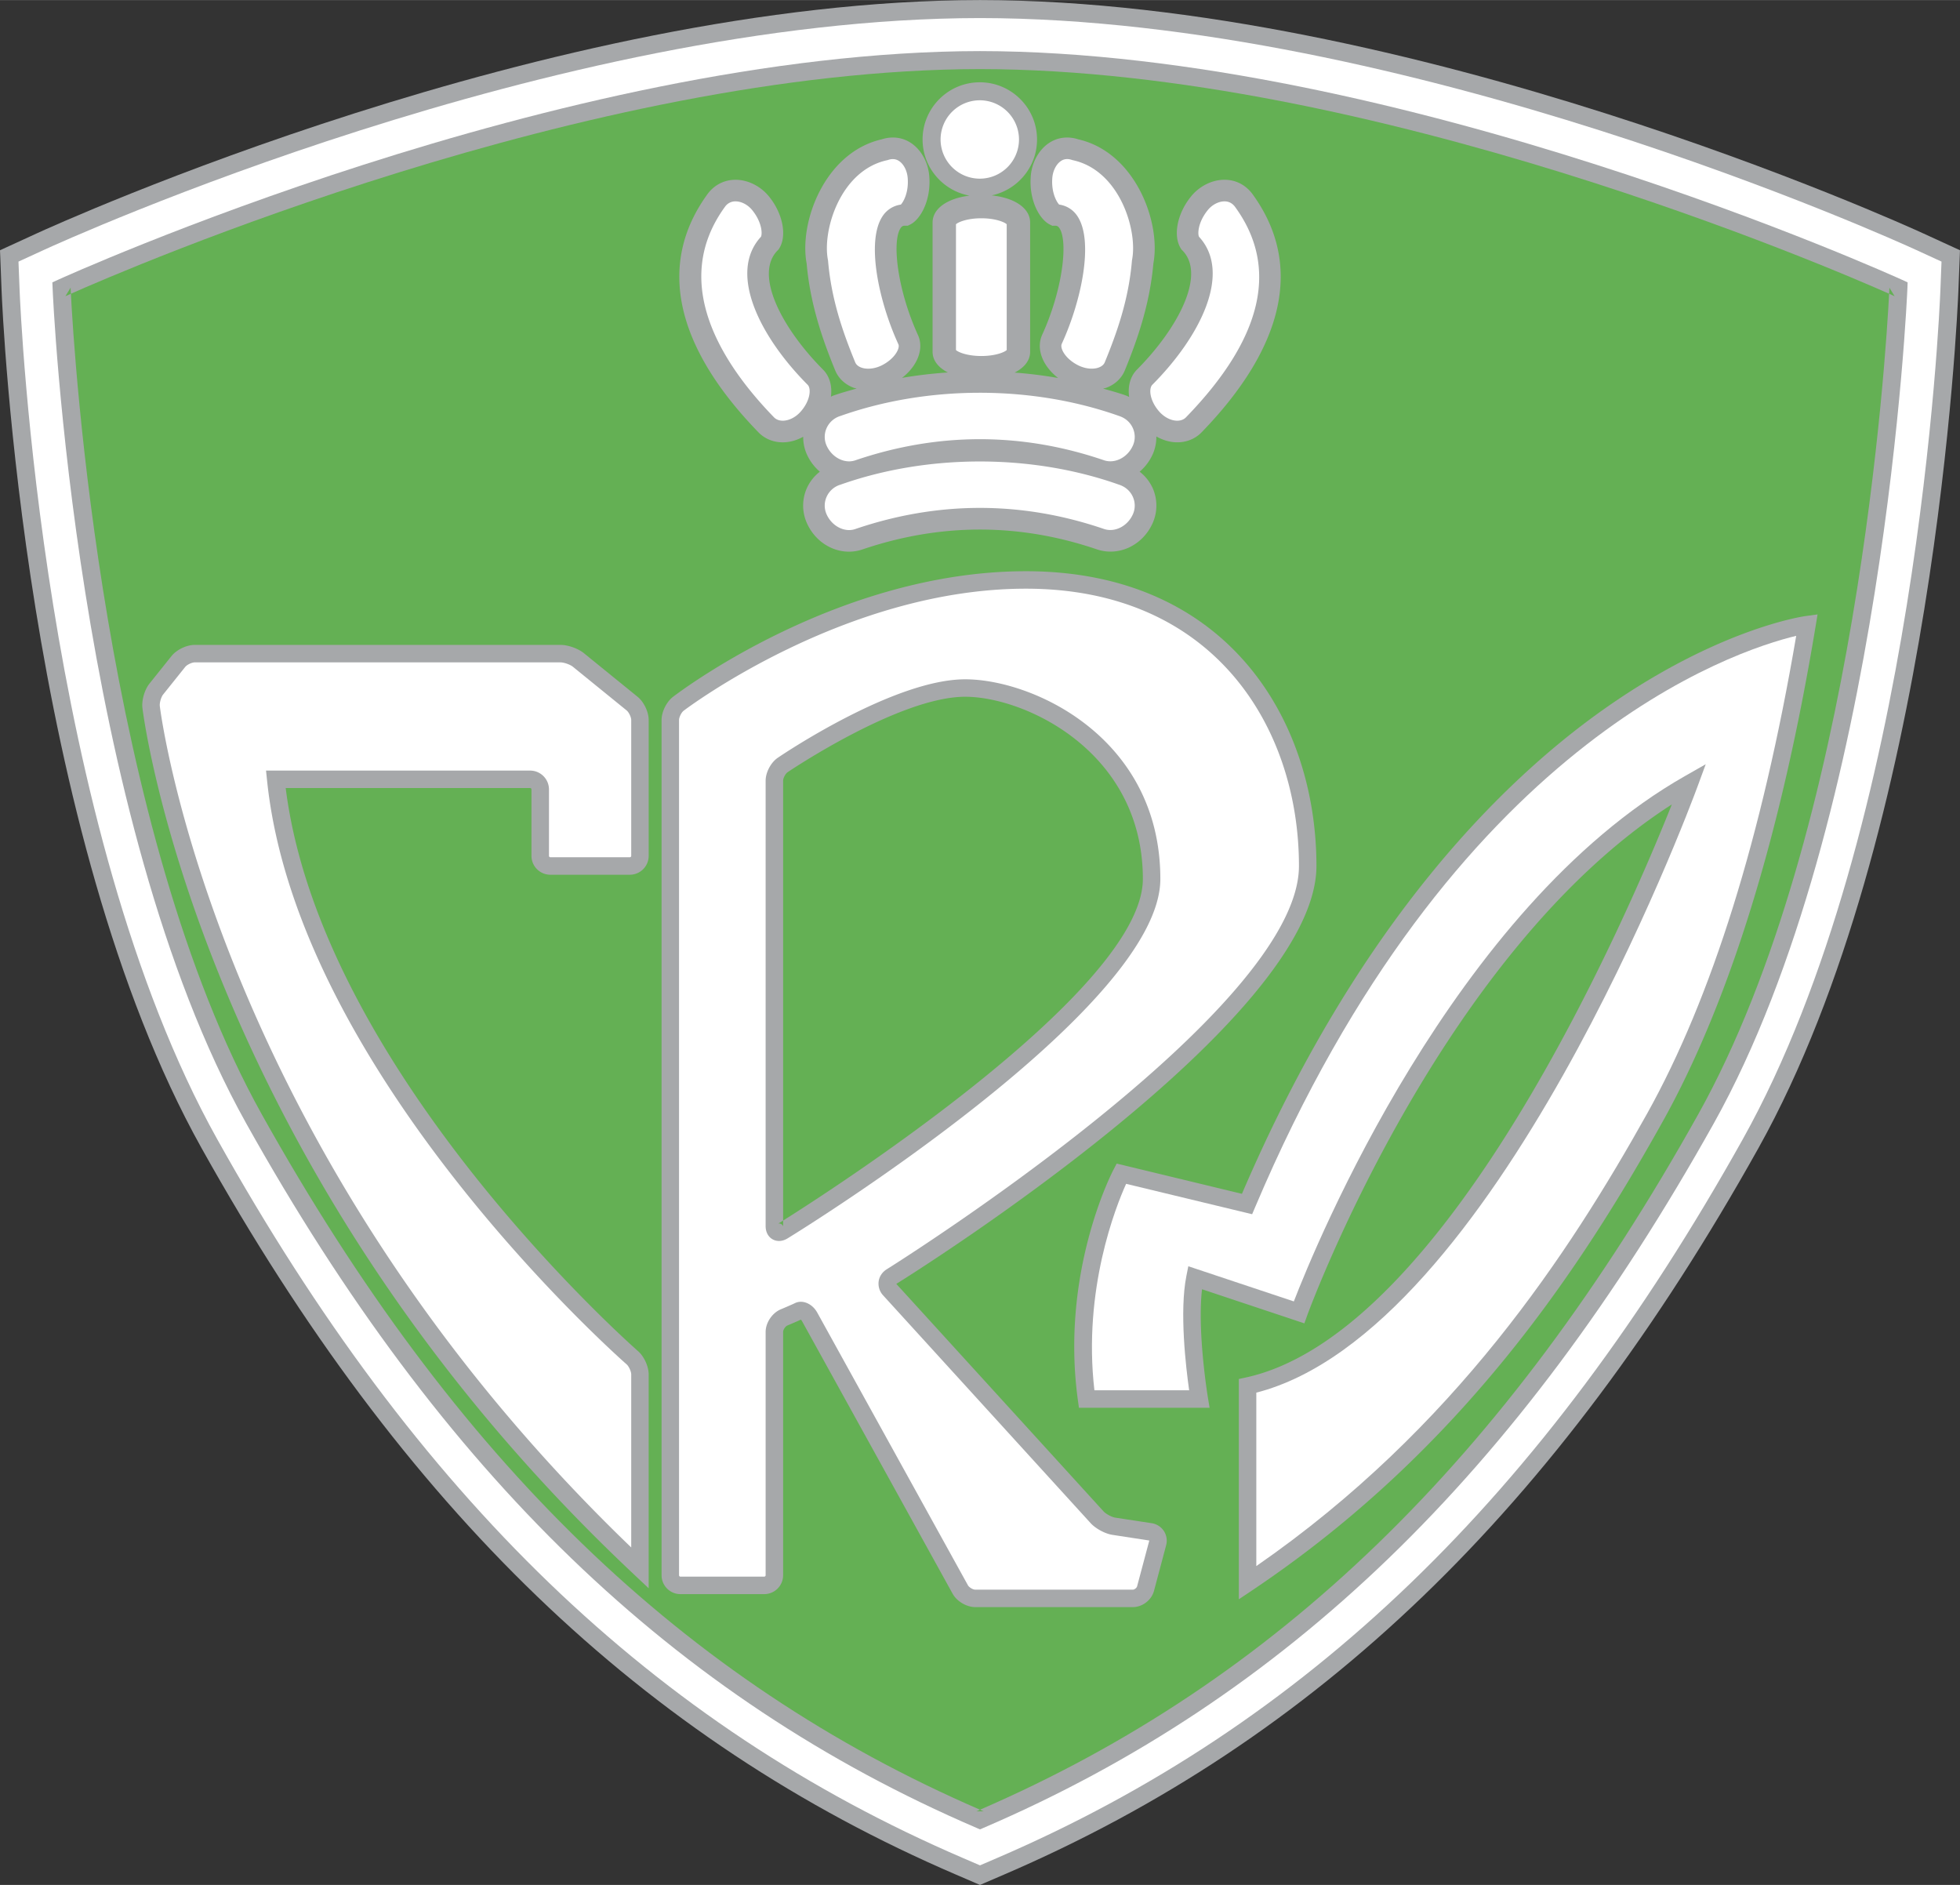 <svg xmlns="http://www.w3.org/2000/svg" width="2500" height="2404" viewBox="0 0 221.011 212.509"><rect x="0" y="0" width="221.011" height="212.509" fill="#333333" stroke="none"/><path d="M220.393 27.925l-3.502-1.607C214.552 25.245 159.069.042 110.511 0 61.917.042 6.458 25.245 4.12 26.317L.618 27.924 0 28.209l.028.678.15 3.846c.099 2.477 2.618 61.025 22.551 96.708 22.746 40.714 49.787 66.742 85.101 81.918l2.274.978.401.173.399-.173 2.275-.978c35.316-15.176 62.357-41.207 85.102-81.918 19.93-35.679 22.45-94.231 22.55-96.706l.152-3.848.026-.679-.616-.283z" fill="#a6a8aa"/><path d="M196.509 128.448c-22.516 40.302-49.249 66.058-84.132 81.048l-1.872.806-1.873-.806c-34.883-14.99-61.615-40.743-84.13-81.048C4.805 93.191 2.305 35.109 2.208 32.654l-.125-3.168 2.885-1.324c2.32-1.065 57.389-26.09 105.54-26.133 48.122.043 103.214 25.068 105.535 26.133l2.883 1.324-.125 3.168c-.095 2.456-2.596 60.537-22.292 95.794z" fill="#fff"/><path d="M214.489 31.545c-.561-.256-56.67-25.75-103.984-25.792C63.193 5.795 7.085 31.289 6.523 31.545l-.618.283.028.68c.021.592 2.557 59.64 21.823 94.127 22.095 39.549 48.262 64.792 82.348 79.438l.401.173.403-.173c34.084-14.646 60.25-39.889 82.347-79.438C212.52 92.148 215.056 33.1 215.08 32.508l.025-.68-.616-.283z" fill="#a6a8aa"/><path d="M191.481 125.646c-21.777 38.98-47.521 63.893-80.976 78.383.136.059.267.125.403.181h-.804c.136-.056.267-.123.401-.181-33.456-14.49-59.199-39.403-80.977-78.383C11.597 93.545 8.33 39.697 7.995 33.111c-.364.162-.593.266-.624.28l.59-.963.034.683c6.154-2.736 58.266-25.29 102.512-25.329 44.245.04 96.356 22.594 102.511 25.329.019-.403.029-.649.032-.683l.59.963c-.031-.014-.26-.118-.623-.28-.335 6.586-3.603 60.434-21.536 92.535z" fill="#64b054"/><path d="M141.212 21.849c-.768-1.02-1.869-1.58-3.106-1.589-1.437-.012-2.919.741-3.859 1.952-1.521 1.905-1.99 4.4-1.09 5.803l.069.11.093.092c2.72 2.728-.515 8.83-5.114 13.447-.768.779-1.045 1.893-.883 3.078-.134-.056-.262-.13-.402-.174-.825-.293-1.685-.522-2.534-.767.117-.033.24-.045.353-.086.973-.36 1.715-1.051 2.09-1.943 1.373-3.356 2.827-7.417 3.233-12.145l-.019.131c.914-4.642-1.998-12.576-8.449-14.055-1.185-.383-2.372-.229-3.353.443-1.174.805-1.95 2.299-2.023 3.884-.156 2.574.987 4.71 2.184 5.29l.262.125.29-.004c.209-.004.354.041.515.287.991 1.514.352 6.999-1.983 12.075-.668 1.599.122 3.488 1.829 4.807a51.19 51.19 0 0 0-4.904-.612c1.092-.552 1.748-1.365 1.748-2.343V25.081c0-1.605-1.733-2.788-4.335-3.058 2.915-.618 5.113-3.208 5.113-6.305 0-3.555-2.895-6.448-6.453-6.448-3.558 0-6.453 2.893-6.453 6.448 0 3.159 2.289 5.783 5.293 6.332-2.504.303-4.166 1.462-4.166 3.031v14.572c0 .971.646 1.78 1.722 2.333a51.04 51.04 0 0 0-5.167.61c1.699-1.318 2.484-3.196 1.831-4.756-2.35-5.115-2.988-10.6-2.001-12.113.161-.247.306-.292.517-.287l.292.004.261-.125c1.195-.579 2.338-2.717 2.185-5.278-.075-1.599-.851-3.091-2.024-3.895-.979-.672-2.168-.825-3.352-.445-6.456 1.479-9.365 9.416-8.453 14.057l-.018-.131c.404 4.732 1.859 8.791 3.23 12.137.378.901 1.119 1.591 2.091 1.951.105.039.219.049.325.08-.874.25-1.754.488-2.603.788-.104.033-.198.09-.299.13.154-1.174-.125-2.274-.884-3.044-4.604-4.621-7.836-10.724-5.118-13.452l.093-.092.07-.109c.901-1.4.431-3.897-1.083-5.795-.949-1.22-2.431-1.971-3.866-1.96-1.24.01-2.34.57-3.099 1.576-5.737 7.855-3.751 17.156 5.73 26.914.739.751 1.751 1.142 2.855 1.11.75-.022 1.49-.25 2.177-.625-.003.65.119 1.3.379 1.906a5.558 5.558 0 0 0 1.498 2.031 4.919 4.919 0 0 0-1.435 1.789 4.834 4.834 0 0 0-.063 3.926c1.077 2.522 3.738 3.851 6.189 3.088 8.879-3.035 17.832-3.036 26.645-.012 2.486.774 5.148-.553 6.227-3.076a4.858 4.858 0 0 0-.062-3.926 4.914 4.914 0 0 0-1.441-1.789 5.55 5.55 0 0 0 1.503-2.032 4.829 4.829 0 0 0 .381-1.939c.701.393 1.459.635 2.227.658 1.103.034 2.118-.359 2.853-1.103 9.483-9.767 11.468-19.068 5.741-26.908zM203.625 69.447c-.396.054-9.812 1.438-22.47 10.291-11.514 8.051-27.944 24.106-41.113 54.852l-13.376-3.23-.75-.179-.356.682c-.246.472-5.99 11.682-4.016 26l.117.849H136.395l-.19-1.148c-.014-.079-1.219-7.432-.662-12.214l10.625 3.54.912.305.325-.905c.153-.418 14.936-40.799 41.112-57.601-4.74 11.896-25.084 59.616-48.05 64.612l-.776.167v24.834l1.534-1.025c23.724-15.902 37.161-36.544 46.217-52.753 7.57-13.556 13.387-32.375 17.29-55.938l.217-1.321-1.324.182z" fill="#a6a8aa"/><path d="M148.443 97.627c0-16.543-10.131-33.233-32.763-33.233-21.119 0-39.041 13.589-39.794 14.166-.735.565-1.287 1.69-1.287 2.615v96.418c0 1.174.952 2.129 2.125 2.129h9.455a2.13 2.13 0 0 0 2.126-2.129v-27.431c0-.24.242-.615.461-.718.1-.041 1.042-.439 1.54-.67a.682.682 0 0 1 .125.161l16.989 30.743c.476.861 1.573 1.508 2.554 1.508h17.764c1.081 0 2.107-.788 2.387-1.83l1.366-5.131a2.01 2.01 0 0 0-.251-1.619 2.016 2.016 0 0 0-1.386-.882l-4.102-.626c-.393-.062-1.043-.41-1.314-.706 0 0-22.762-24.983-23.37-25.648 2.268-1.414 47.375-29.738 47.375-47.117zm-60.138 39.978v.652a.45.45 0 0 0-.221-.258c-.147-.079-.29-.07-.335-.05l.025-.015a33.5 33.5 0 0 0 .531-.329V88.016c0-.298.261-.796.51-.963.125-.085 12.589-8.504 20.019-8.504 6.767 0 20.036 6.205 20.036 20.543-.001 12.596-35.749 35.488-40.565 38.513zM62.055 98.615h8.966a2.13 2.13 0 0 0 2.125-2.127V81.175c0-.917-.536-2.041-1.248-2.621l-6.053-4.916c-.659-.534-1.795-.938-2.647-.938H21.962c-.921 0-2.047.542-2.623 1.26l-2.486 3.107c-.552.691-.893 1.872-.792 2.75.057.507 6.346 51.554 55.424 97.683l1.66 1.561v-24.104c0-.905-.516-2.036-1.198-2.63-.362-.313-35.708-31.417-39.732-63.487h27.56c.083 0 .153.07.153.155v7.493a2.132 2.132 0 0 0 2.127 2.127z" fill="#a6a8aa"/><path d="M133.724 47.051c-.317.324-.74.381-1.036.372-.691-.021-1.433-.412-1.987-1.045-1.082-1.241-1.176-2.584-.766-3.001 5.375-5.393 9.029-12.595 5.27-16.687-.168-.305-.136-1.605.955-2.972.488-.626 1.244-1.028 1.926-1.023.476.004.869.207 1.169.605 4.994 6.836 3.138 14.831-5.531 23.751zM90.302 46.381c-.55.633-1.292 1.022-1.985 1.042-.294.009-.716-.05-1.038-.377-5.954-6.126-11.749-15.228-5.514-23.761a1.41 1.41 0 0 1 1.158-.59c.683-.006 1.437.395 1.932 1.031 1.084 1.359 1.117 2.659.949 2.963-3.757 4.092-.104 11.294 5.274 16.694.404.412.311 1.755-.776 2.998zM127.652 29.287l-.012.065-.005.065c-.375 4.391-1.693 8.085-3.059 11.422-.11.262-.341.462-.684.589-.643.238-1.529.144-2.313-.248-1.448-.723-2.069-1.906-1.862-2.404 2.232-4.851 3.631-11.568 1.794-14.381a2.94 2.94 0 0 0-2.081-1.338c-.268-.28-.874-1.301-.778-2.9.04-.842.419-1.629.968-2.005.36-.247.766-.29 1.241-.133l.061.02.063.016c5.278 1.153 7.317 7.928 6.667 11.232zM99.428 41.185c-.783.39-1.667.483-2.311.247-.344-.127-.575-.329-.688-.6-1.362-3.327-2.678-7.02-3.054-11.414l-.005-.065-.013-.065c-.65-3.304 1.388-10.079 6.667-11.231l.064-.014.062-.021c.473-.157.88-.113 1.242.134.548.375.928 1.16.968 2.016.095 1.587-.511 2.608-.781 2.888a2.94 2.94 0 0 0-2.08 1.338c-1.836 2.812-.438 9.529 1.81 14.422.191.456-.431 1.64-1.881 2.365zM107.796 39.459V25.275c.264-.25 1.29-.673 2.857-.673 1.571 0 2.601.423 2.864.673v14.184c-.264.25-1.293.672-2.864.672-1.567 0-2.593-.423-2.857-.672zM114.903 15.718a4.423 4.423 0 0 1-4.421 4.418 4.425 4.425 0 0 1-4.422-4.418 4.425 4.425 0 0 1 4.422-4.419 4.424 4.424 0 0 1 4.421 4.419zM127.764 50.184c-.575 1.347-1.993 2.102-3.225 1.718-9.305-3.192-18.79-3.192-28.16.011-1.201.373-2.618-.382-3.192-1.729a2.405 2.405 0 0 1 .034-1.95 2.488 2.488 0 0 1 1.539-1.342c9.857-3.488 21.574-3.488 31.387-.015.736.232 1.282.708 1.582 1.356.287.622.299 1.333.035 1.951z" fill="#fff"/><path d="M127.764 57.93c-.575 1.347-1.993 2.102-3.225 1.719-9.305-3.193-18.79-3.193-28.16.011-1.201.373-2.618-.382-3.192-1.729a2.405 2.405 0 0 1 .034-1.95 2.483 2.483 0 0 1 1.539-1.341c9.857-3.489 21.574-3.489 31.387-.015.736.232 1.282.708 1.582 1.356.287.62.299 1.331.035 1.949zM99.991 143.096c.464-.29 46.48-29.106 46.48-45.469 0-15.562-9.52-31.264-30.791-31.264-20.434 0-38.414 13.623-38.593 13.761-.251.193-.518.734-.518 1.051v96.418c0 .085.07.158.155.158h9.455a.159.159 0 0 0 .154-.158v-27.431c0-1.008.694-2.085 1.64-2.521.365-.153 1.371-.58 1.652-.721.854-.428 1.965.041 2.53 1.063l16.991 30.743c.129.234.562.492.827.492h17.764c.183 0 .435-.196.482-.372l1.368-5.13c.006-.021.006-.029.003-.032s-.014-.009-.034-.012l-4.1-.63c-.835-.123-1.897-.694-2.475-1.323 0 0-23.399-25.683-23.401-25.683a1.941 1.941 0 0 1-.502-1.572c.076-.56.411-1.057.913-1.368zm-11.185-3.482c-.567.349-1.181.386-1.682.108-.503-.281-.791-.826-.791-1.491V88.016c0-.945.592-2.062 1.374-2.591.531-.363 13.092-8.844 21.127-8.844 7.673 0 22.007 6.604 22.007 22.511 0 14.529-40.32 39.468-42.035 40.522zM59.776 86.872H29.998l.113 1.086c3.423 33.225 40.172 65.532 40.543 65.854.258.226.523.802.523 1.145v19.503C24.194 129.28 18.075 80.089 18.02 79.591c-.041-.357.147-1.01.373-1.294l2.488-3.107c.205-.257.751-.518 1.082-.518h41.236c.399 0 1.095.246 1.402.495 0 .002 6.053 4.917 6.053 4.917.258.208.523.761.523 1.092v15.312a.16.16 0 0 1-.155.156h-8.966a.158.158 0 0 1-.153-.156v-7.493a2.128 2.128 0 0 0-2.127-2.123z" fill="#fff"/><path d="M185.72 125.563c-8.746 15.653-21.65 35.479-44.058 50.997v-19.554c26.827-6.87 48.817-65.792 49.747-68.323l.929-2.527-2.341 1.333c-26.112 14.844-41.687 52.971-44.103 59.232l-10.84-3.611-1.058-.354-.218 1.095c-.799 3.997-.054 10.314.312 12.891h-10.683c-1.321-11.371 2.429-20.751 3.576-23.278l13.396 3.229.813.197.328-.771c22.205-52.488 54.147-62.793 61.022-64.438-3.861 22.67-9.513 40.795-16.822 53.882z" fill="#fff"/></svg>